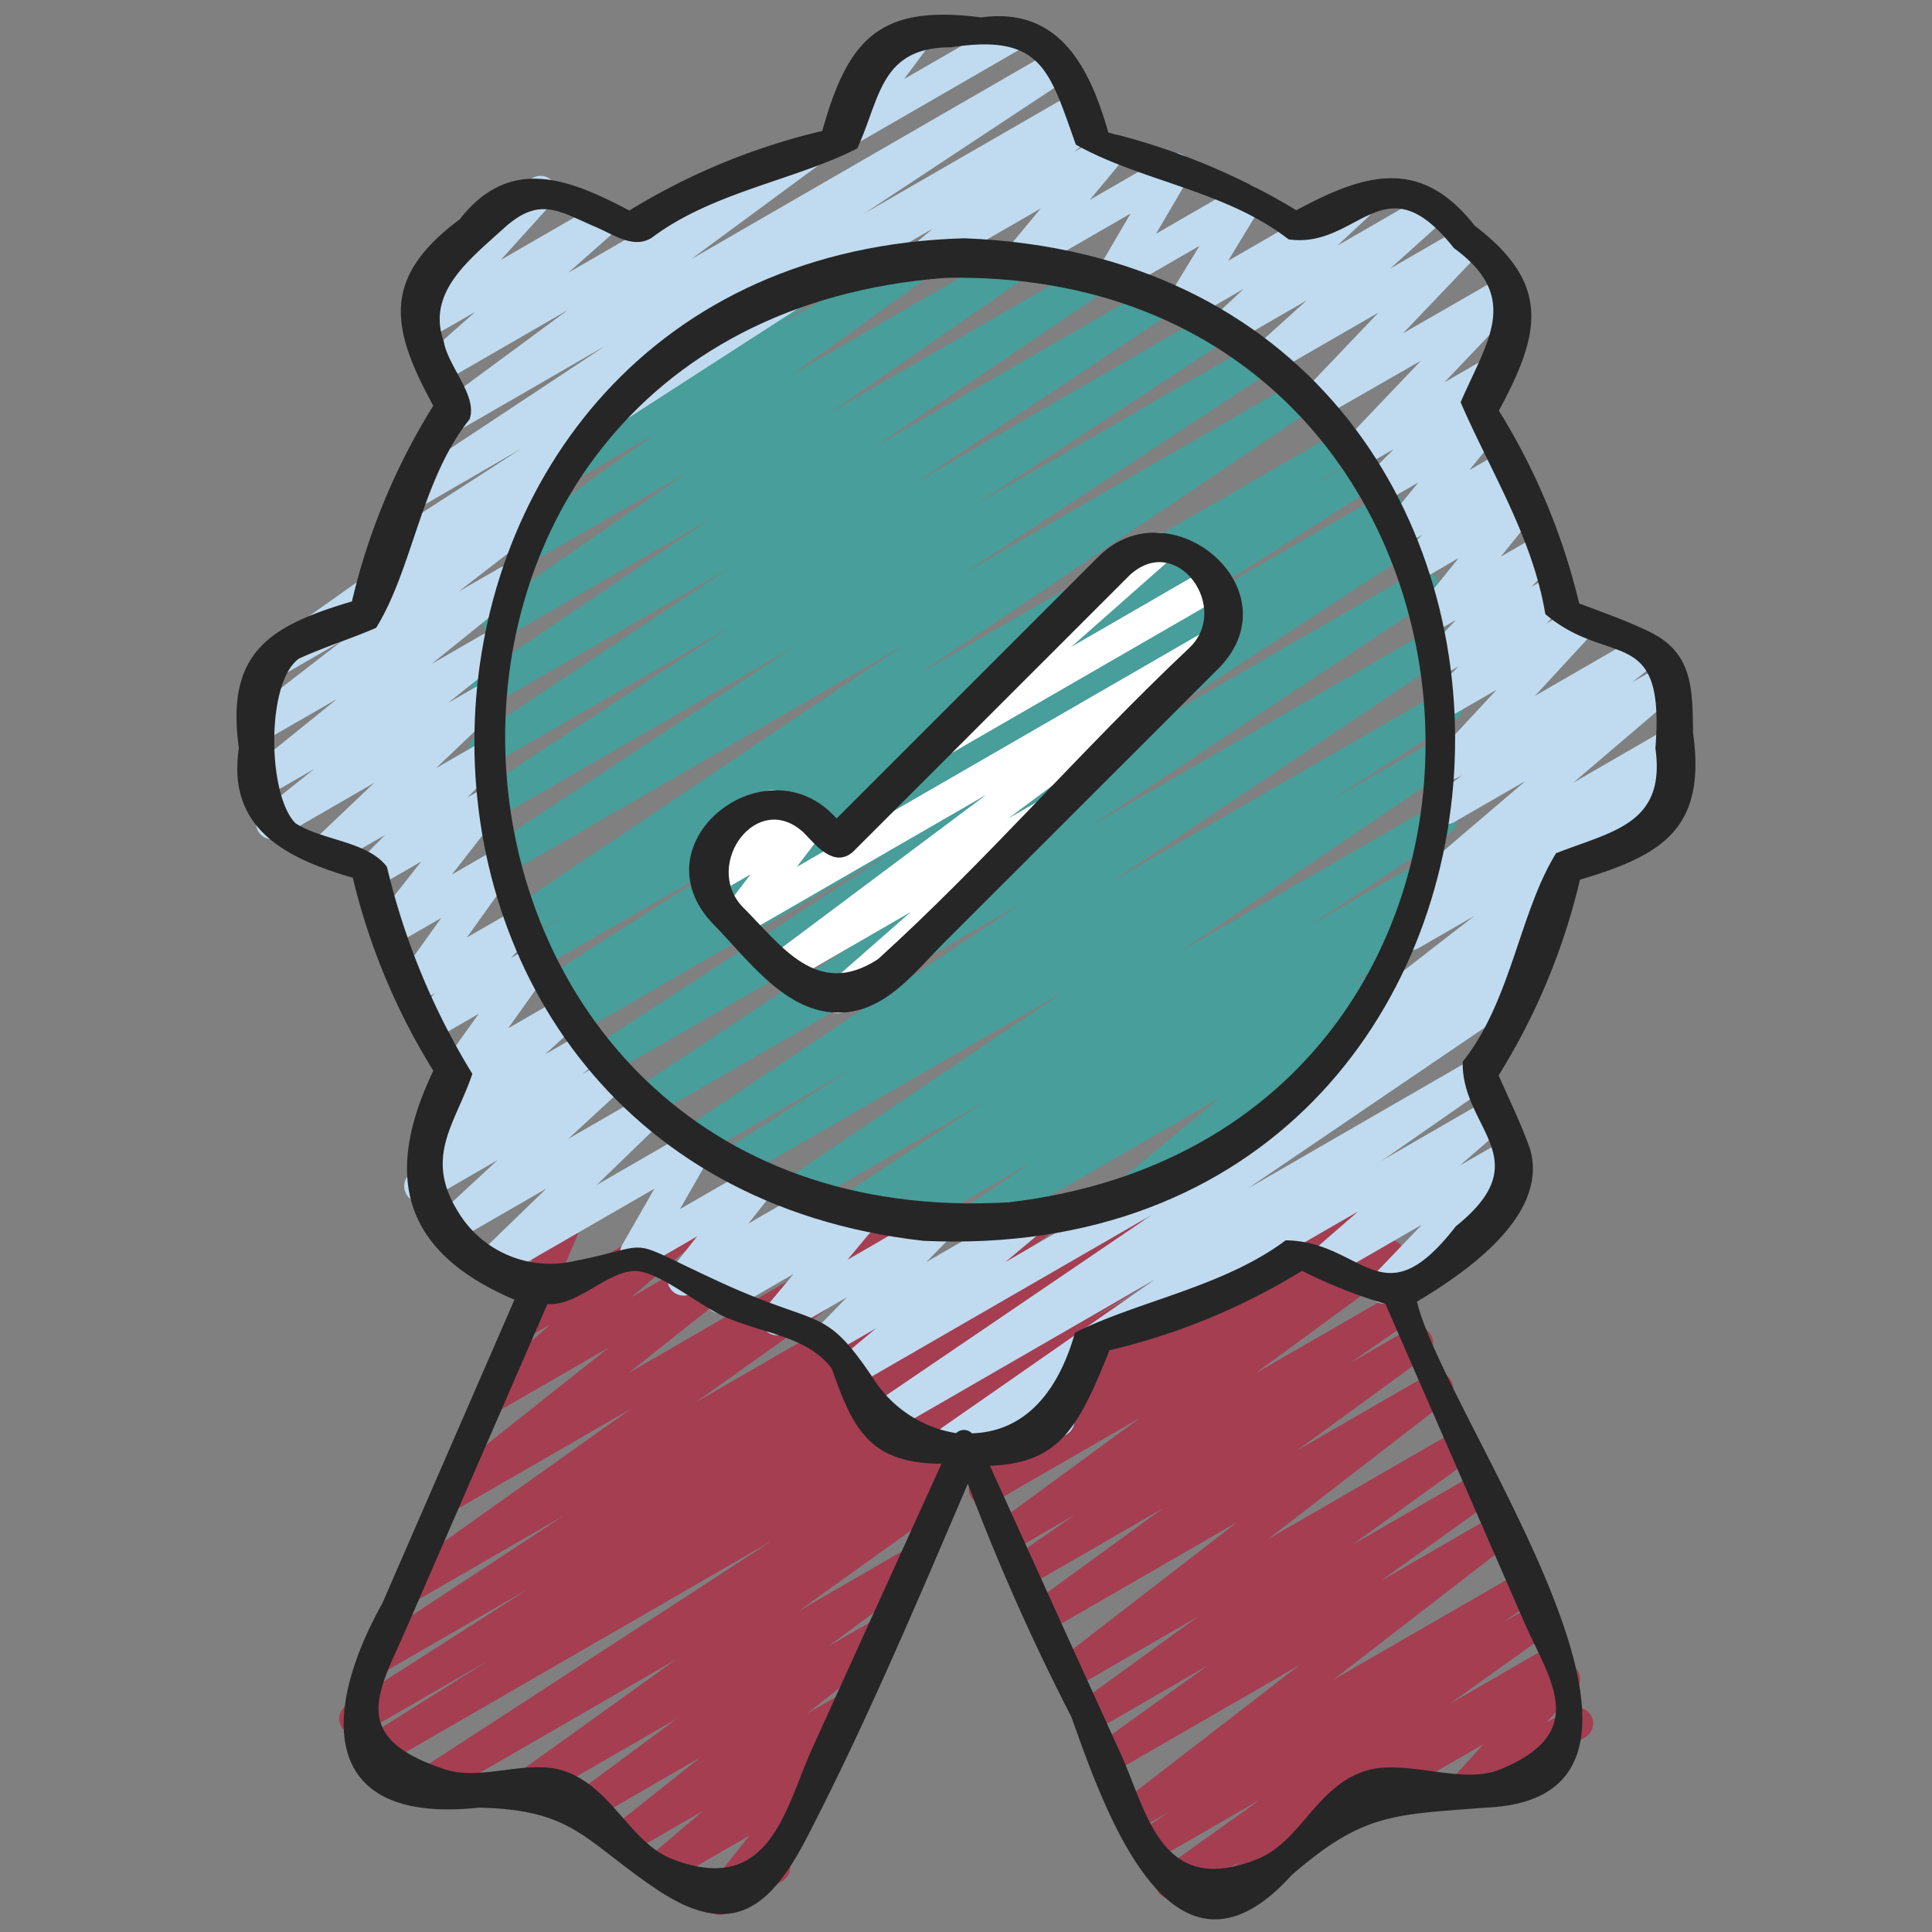 <svg xmlns="http://www.w3.org/2000/svg" id="Icons" height="512" viewBox="0 0 60 60" width="512"><rect x="0" y="0" width="60" height="60" fill="#808080" stroke="none"/><path d="m30.175 38.464a.5.5 0 0 1 -.281-.914l2.192-1.487-3.822 2.208a.5.5 0 0 1 -.523-.852l.7-.453-1.74 1a.5.5 0 0 1 -.525-.85l4.372-2.887-5.558 3.209a.5.5 0 0 1 -.53-.846l8.564-5.791-9.963 5.751a.5.5 0 0 1 -.519-.854l3.914-2.508-4.586 2.649a.5.5 0 0 1 -.528-.849l10.414-6.962-11.438 6.6a.5.5 0 0 1 -.526-.85l10.621-7.04-11.4 6.582a.5.5 0 0 1 -.523-.851l9.262-6.034-9.732 5.621a.5.5 0 0 1 -.515-.858l.216-.134-.257.148a.5.5 0 0 1 -.519-.855l6.179-3.94-6.3 3.637a.5.5 0 0 1 -.515-.857l1.253-.784-1.17.676a.5.5 0 0 1 -.529-.848l12.17-8.181-12.281 7.089a.5.5 0 0 1 -.525-.85l9.473-6.238-9.284 5.36a.5.5 0 0 1 -.524-.851l7.754-5.08-7.356 4.244a.5.5 0 0 1 -.527-.848l7.9-5.252-7.291 4.206a.5.5 0 0 1 -.53-.847l7.218-4.876-6.32 3.649a.5.5 0 0 1 -.535-.844l6.149-4.258-4.826 2.787a.5.5 0 0 1 -.543-.838l4.337-3.125-2.312 1.335a.5.5 0 0 1 -.553-.831l2.6-1.975a.5.5 0 0 1 .012-.859l4.677-2.7a.5.5 0 0 1 .552.831l-.947.72 4.062-2.345a.5.5 0 0 1 .543.838l-4.331 3.12 6.8-3.925a.5.5 0 0 1 .534.844l-6.159 4.264 8.037-4.64a.5.5 0 0 1 .53.847l-7.216 4.874 8.665-5a.5.5 0 0 1 .528.848l-7.9 5.252 9.049-5.223a.5.5 0 0 1 .525.85l-7.745 5.074 8.616-4.974a.5.5 0 0 1 .525.851l-9.478 6.243 10.279-5.934a.5.5 0 0 1 .529.848l-12.165 8.179 13-7.5a.5.5 0 0 1 .516.856l-1.248.78 1.35-.779a.5.5 0 0 1 .519.854l-6.186 3.939 6.349-3.665a.5.5 0 0 1 .515.857l-.212.132.152-.088a.5.5 0 0 1 .522.852l-9.262 6.035 9.341-5.393a.5.5 0 0 1 .526.85l-10.627 7.043 10.584-6.11a.5.5 0 0 1 .528.849l-10.407 6.958 10.144-5.856a.5.5 0 0 1 .519.853l-3.925 2.515 3.432-1.982a.5.5 0 0 1 .53.847l-8.561 5.79 7.835-4.523a.5.5 0 0 1 .525.849l-4.373 2.887 3.455-1.994a.5.5 0 0 1 .523.851l-.934.608a.509.509 0 0 1 .558.217.5.5 0 0 1 -.144.679l-2.2 1.492.707-.409a.5.5 0 0 1 .567.819l-3.518 2.9a.5.5 0 0 1 .25.933l-4.676 2.7a.5.5 0 0 1 -.568-.818l3.215-2.645-7.476 4.317a.489.489 0 0 1 -.249.064z" fill="#479e9a"></path><path d="m42.734 56.018a.5.5 0 0 1 -.25-.933l5.84-3.371a.5.5 0 0 1 .621.768l-.916 1.01.679-.39a.5.5 0 1 1 .5.865l-3.437 1.983a.5.5 0 0 1 -.621-.768l.915-1.01-3.081 1.778a.5.5 0 0 1 -.25.068z" fill="#a53e51"></path><path d="m37.757 59.464a.5.5 0 0 1 -.286-.91l1.087-.76-1.934 1.116a.5.5 0 0 1 -.541-.839l3.052-2.183-3.251 1.877a.5.5 0 0 1 -.532-.845l.956-.655-.875.505a.5.5 0 0 1 -.556-.829l5.481-4.232-5.723 3.305a.5.5 0 0 1 -.542-.839l3.417-2.452-3.462 2a.5.5 0 0 1 -.543-.838l3.7-2.679-3.771 2.177a.5.5 0 0 1 -.555-.828l5.552-4.289-5.8 3.348a.5.5 0 0 1 -.544-.837l4.022-2.93-4.109 2.371a.5.5 0 0 1 -.535-.844l1.9-1.321-1.864 1.076a.5.5 0 0 1 -.546-.836l4.459-3.266-4.576 2.642a.5.5 0 0 1 -.535-.844l1.845-1.276-1.8 1.039a.5.5 0 1 1 -.5-.865l12.384-7.15a.5.5 0 0 1 .534.844l-1.836 1.271 1.954-1.127a.5.5 0 0 1 .546.835l-4.461 3.267 4.318-2.492a.5.5 0 0 1 .535.844l-1.905 1.322 1.848-1.067a.5.5 0 0 1 .544.836l-4.009 2.927 4.086-2.358a.5.5 0 0 1 .555.828l-5.554 4.291 5.777-3.335a.5.5 0 0 1 .543.838l-3.707 2.677 3.748-2.164a.5.5 0 0 1 .542.838l-3.414 2.452 3.443-1.989a.5.5 0 0 1 .556.828l-5.475 4.233 5.7-3.288a.5.5 0 0 1 .532.845l-.964.661.869-.5a.5.5 0 0 1 .541.839l-3.053 2.184 3.06-1.766a.5.5 0 0 1 .536.842l-8.448 5.905a.5.5 0 0 1 -.249.4l-1.908 1.1a.493.493 0 0 1 -.259.07z" fill="#a53e51"></path><path d="m22.352 59.469a.5.5 0 0 1 -.392-.812l1.315-1.651-2.522 1.456a.5.5 0 0 1 -.575-.813l1.648-1.406-2.091 1.206a.5.5 0 0 1 -.561-.824l2.579-2.049-3.1 1.791a.5.5 0 0 1 -.547-.834l2.912-2.158-4.465 2.575a.5.5 0 0 1 -.541-.839l4.971-3.567-7.633 4.406a.5.5 0 0 1 -.522-.851l11.139-7.246-12.362 7.136a.5.5 0 0 1 -.516-.855l4.057-2.554-3.858 2.228a.5.5 0 0 1 -.52-.854l5.632-3.605-4.433 2.558a.5.5 0 0 1 -.525-.85l6.069-3.99-4.59 2.65a.5.5 0 0 1 -.54-.84l7.219-5.129-5.447 3.145a.5.5 0 0 1 -.561-.825l5.325-4.226-3.427 1.977a.5.5 0 0 1 -.576-.811l2.186-1.88-.586.338a.5.5 0 0 1 -.711-.627l.877-2.081a.5.5 0 0 1 .042-.839l.557-.322a.5.5 0 0 1 .712.627l-.691 1.632 3.922-2.263a.5.5 0 0 1 .576.811l-2.185 1.879 4.666-2.693a.5.5 0 0 1 .561.824l-5.323 4.227 8.755-5.055a.5.5 0 0 1 .539.84l-7.216 5.13 10.345-5.973a.5.5 0 0 1 .525.851l-6.074 3.993 8.4-4.847a.5.5 0 0 1 .52.854l-5.62 3.6 7.709-4.457a.5.5 0 0 1 .517.856l-4.064 2.557 5.916-3.415a.5.5 0 0 1 .522.852l-11.147 7.251.092-.053a.5.5 0 0 1 .542.839l-4.969 3.565 3.289-1.9a.5.5 0 0 1 .548.834l-2.914 2.159 1.364-.787a.5.5 0 0 1 .561.824l-2.576 2.048.964-.557a.5.5 0 0 1 .575.813l-1.647 1.406.087-.05a.5.5 0 0 1 .641.744l-1.544 1.937a.5.5 0 0 1 .137.92l-1.694.98a.5.5 0 0 1 -.248.069z" fill="#a53e51"></path><g fill="#c0dbf0"><path d="m34.85 41.776a.5.5 0 0 1 -.25-.932l11.559-6.674a.5.5 0 0 1 .578.809l-1.4 1.218 1.35-.779a.5.5 0 0 1 .612.778l-1.749 1.829a.5.5 0 0 1 .211.932l-2.529 1.46a.5.5 0 0 1 -.611-.778l1.536-1.605-2.8 1.615a.5.5 0 0 1 -.578-.809l1.4-1.218-7.079 4.087a.494.494 0 0 1 -.25.067z"></path><path d="m39.73 34.983a.5.5 0 0 1 -.292-.906l2.416-1.735a.47.47 0 0 1 -.146-.142.5.5 0 0 1 .108-.675l3.973-3.081-1.733 1a.5.5 0 0 1 -.544-.837l.878-.637a.476.476 0 0 1 -.422-.212.5.5 0 0 1 .084-.669l3.325-2.836-2.214 1.277a.5.5 0 0 1 -.559-.825l.807-.636-.125.072a.5.5 0 0 1 -.616-.774l1.811-1.947-1.233.712a.5.5 0 0 1 -.6-.786l.652-.654-.222.128a.5.5 0 0 1 -.612-.777l.751-.79-.426.245a.5.5 0 0 1 -.639-.747l1.148-1.421-1.034.6a.5.5 0 0 1 -.614-.776l.507-.538-.374.216a.5.5 0 0 1 -.637-.748l.9-1.1-.976.563a.5.5 0 0 1 -.6-.787l.816-.814-.933.539a.5.5 0 0 1 -.613-.778l2.388-2.506-3.068 1.759a.5.5 0 0 1 -.613-.777l2.36-2.475-3.263 1.883a.5.5 0 0 1 -.584-.8l1.618-1.461-2.336 1.349a.5.5 0 0 1 -.591-.8l.971-.907-1.679.968a.5.5 0 0 1 -.676-.692l.982-1.613-2.485 1.436a.5.5 0 0 1 -.682-.685l1.028-1.755-3.191 1.842a.5.5 0 0 1 -.635-.752l1.037-1.248-3.405 1.965a.5.5 0 0 1 -.571-.816l.619-.52-3.617 2.088a.5.5 0 1 1 -.5-.865l8.563-4.944a.5.5 0 0 1 .571.815l-.622.523.884-.51a.5.5 0 0 1 .635.752l-1.037 1.248 2.406-1.389a.5.5 0 0 1 .682.686l-1.031 1.755 2.544-1.469a.5.5 0 0 1 .677.692l-.98 1.616 3.771-2.177a.5.5 0 0 1 .591.8l-.971.907 2.677-1.545a.5.5 0 0 1 .584.8l-1.62 1.457 2.146-1.242a.5.5 0 0 1 .613.778l-2.36 2.474 3.058-1.76a.5.5 0 0 1 .612.777l-2.387 2.506 1.235-.713a.5.5 0 0 1 .6.787l-.816.815.019-.011a.5.5 0 0 1 .637.748l-.9 1.1.98-.565a.5.5 0 0 1 .614.775l-.507.539.4-.232a.5.5 0 0 1 .63.107.5.5 0 0 1 .009.64l-1.148 1.422 1.092-.63a.5.5 0 0 1 .612.777l-.75.791.516-.3a.5.5 0 0 1 .6.786l-.653.653.832-.48a.5.5 0 0 1 .616.773l-1.803 1.954 3.259-1.881a.5.5 0 0 1 .559.826l-.8.633.92-.531a.5.5 0 0 1 .575.814l-3.325 2.837 2.834-1.637a.5.5 0 0 1 .544.837l-.49.356a.5.5 0 0 1 .461.871l-4.185 3.245a.509.509 0 0 1 .492.224.5.5 0 0 1 -.128.678l-.8.573a.5.5 0 0 1 .239.933l-7.845 4.527a.491.491 0 0 1 -.25.067z"></path><path d="m26.237 4.6a.5.5 0 0 1 -.4-.8l1.089-1.464a.489.489 0 0 1 -.224-.2.5.5 0 0 1 .183-.683l1.315-.768a.5.5 0 0 1 .624.1.5.5 0 0 1 .027.631l-.772 1.038 3.084-1.778a.5.5 0 1 1 .5.865l-5.176 2.988a.493.493 0 0 1 -.25.071z"></path><path d="m29.284 45.427a.5.5 0 0 1 -.286-.91l6.881-4.789-8.466 4.887a.5.5 0 0 1 -.531-.845l8.909-6.054-9.072 5.237a.5.5 0 0 1 -.571-.816l1.058-.884-1.089.628a.5.5 0 0 1 -.607-.782l.794-.813-1.927 1.114a.5.5 0 0 1 -.634-.752l.9-1.082-2.013 1.163a.5.5 0 0 1 -.6-.789l.216-.213-.768.443a.5.5 0 0 1 -.642-.742l.814-1.031-1.645.949a.5.5 0 0 1 -.683-.682l1-1.747-4.805 2.773a.5.5 0 0 1 -.6-.792l2.05-1.985-2.7 1.558a.5.5 0 0 1 -.589-.8l1.776-1.644-2.154 1.246a.5.5 0 0 1 -.567-.819l.629-.516a.5.5 0 0 1 -.477-.848l1.163-1.068a.473.473 0 0 1 -.393-.163.5.5 0 0 1 -.037-.627l1.249-1.748-1.328.767a.5.5 0 0 1 -.619-.772l.589-.639-.515.3a.5.5 0 0 1 -.657-.724l1.367-1.908-1.415.816a.5.5 0 0 1 -.644-.741l1.436-1.827-1.315.759a.5.5 0 0 1 -.6-.785l.794-.8-1.544.891a.5.5 0 0 1 -.6-.795l1.8-1.71-2.916 1.684a.5.5 0 0 1 -.562-.823l1.615-1.293-1.406.811a.5.5 0 0 1 -.564-.821l2.68-2.164-2.144 1.233a.5.5 0 0 1 -.556-.828l2.865-2.215-2.1 1.213a.5.5 0 0 1 -.539-.841l3.72-2.633a.488.488 0 0 1 -.133-.145.5.5 0 0 1 .155-.68l4.469-2.888-3.235 1.874a.5.5 0 0 1 -.526-.85l6.361-4.21-4.576 2.643a.5.5 0 0 1 -.547-.835l3.959-2.92-3.8 2.194a.5.5 0 0 1 -.581-.807l1.511-1.334-1.476.85a.5.5 0 0 1 -.62-.768l2.094-2.311a.49.49 0 0 1 -.211-.2.5.5 0 0 1 .183-.683l1.8-1.04a.5.5 0 0 1 .62.769l-1.603 1.774 3.027-1.747a.5.5 0 0 1 .581.808l-1.51 1.334 7.219-4.167a.5.5 0 0 1 .547.835l-3.956 2.917 11.215-6.475a.5.5 0 0 1 .525.85l-6.365 4.206 6.414-3.7a.5.5 0 0 1 .521.852l-15.091 9.734a.5.5 0 0 1 -.192.544l-1.688 1.194a.5.5 0 0 1 .306.9l-2.867 2.217 1.277-.736a.5.5 0 0 1 .564.821l-2.678 2.162 1.56-.9a.5.5 0 0 1 .562.823l-1.614 1.29.834-.481a.5.5 0 0 1 .594.794l-1.8 1.711 1.169-.674a.5.5 0 0 1 .6.785l-.794.8.3-.175a.5.5 0 0 1 .643.741l-1.422 1.825 1.174-.678a.5.5 0 0 1 .656.724l-1.364 1.908 1.342-.774a.5.5 0 0 1 .618.771l-.588.64.5-.286a.5.5 0 0 1 .656.723l-1.249 1.749 1.537-.887a.5.5 0 0 1 .588.8l-.974.893 1.159-.669a.5.5 0 0 1 .567.82l-.565.462.747-.43a.5.5 0 0 1 .589.8l-1.781 1.644 2.337-1.349a.5.5 0 0 1 .6.792l-2.052 1.987 2.905-1.677a.5.5 0 0 1 .6.079.5.5 0 0 1 .081.6l-1 1.748 2.3-1.326a.5.5 0 0 1 .642.742l-.818 1.034 1.9-1.1a.5.5 0 0 1 .6.789l-.215.212 1.059-.611a.5.5 0 0 1 .634.753l-.9 1.081 2.637-1.524a.5.5 0 0 1 .607.782l-.793.812 2.939-1.7a.5.5 0 0 1 .57.816l-1.058.885 15.9-9.178a.5.5 0 0 1 .531.846l-8.906 6.052 6.893-3.98a.5.5 0 0 1 .535.843l-12.184 8.48a.5.5 0 0 1 -.067.529l-.761.923a.493.493 0 0 1 .141.156.5.5 0 0 1 -.183.683l-1.32.762a.5.5 0 0 1 -.636-.751l.228-.276-1.856 1.071a.489.489 0 0 1 -.252.072z"></path></g><path d="m26.026 31.469a.5.5 0 0 1 -.33-.876l2.59-2.271-3.761 2.171a.5.5 0 0 1 -.549-.833l6.655-4.979-7.557 4.362a.5.5 0 0 1 -.647-.736l.882-1.152-1.006.58a.5.5 0 0 1 -.634-.112.5.5 0 0 1 0-.644l.449-.53a.5.5 0 0 1 -.055-.892l1.66-.958a.5.5 0 0 1 .631.755l-.068.082.692-.4a.5.5 0 0 1 .647.736l-.881 1.152 12.67-7.315a.5.5 0 0 1 .55.833l-6.652 4.978.876-.505a.5.5 0 0 1 .58.809l-4.445 3.895.01.017a.5.5 0 0 1 -.183.682l-1.875 1.082a.489.489 0 0 1 -.249.069z" fill="#fff"></path><path d="m29.2 23.515a.5.5 0 0 1 -.332-.875l4.813-4.249-.015-.026a.5.5 0 0 1 .183-.682l1.877-1.083a.5.5 0 0 1 .581.807l-3.036 2.681 4.22-2.437a.5.5 0 0 1 .5.866l-8.542 4.931a.489.489 0 0 1 -.249.067z" fill="#fff"></path><path d="m29.956 7.4c-19.509.534-20.624 28.957-1.277 31.135 21.177.97 22.39-30.311 1.277-31.135zm1.365 29.94c-19.489 1.13-21.449-27.223-1.959-28.711 18.603-.374 20.41 26.543 1.959 28.711z" fill="#262626"></path><path d="m34.1 17.3-8.119 8.119c-2.168-2.445-6.245.739-3.848 3.262 1.067 1.076 2.267 2.819 3.978 2.768 1.4-.043 2.3-1.259 3.2-2.164l8.589-8.585c2.286-2.442-1.583-5.641-3.8-3.4zm-6.833 12.488c-1.9 1.238-3-.423-4.224-1.643-1.207-1.308.469-3.624 1.914-2.29.391.405.948 1.109 1.533.6l8.586-8.585c1.467-1.373 3.176 1.022 1.848 2.262-3.297 3.108-6.314 6.627-9.657 9.656z" fill="#262626"></path><path d="m51.22 19.616c-.7-.338-1.447-.6-2.177-.876a20.344 20.344 0 0 0 -2.494-5.988c1.288-2.382 1.637-3.925-.748-5.74-1.687-2.155-3.425-1.622-5.543-.483a20.818 20.818 0 0 0 -5.837-2.414c-.577-2.015-1.514-3.908-3.951-3.574-3.135-.406-4.128.639-4.934 3.526a20.368 20.368 0 0 0 -5.992 2.471c-1.894-1-3.715-1.713-5.268.274-2.434 1.814-2.146 3.365-.821 5.788a20.3 20.3 0 0 0 -2.526 6.078c-2.582.764-3.923 1.595-3.51 4.559-.381 2.5 1.474 3.424 3.538 4.023a20.327 20.327 0 0 0 2.5 5.993c-1.457 3.047-1.164 5.547 2.52 7.11l-4.107 9.437c-1.911 3.417-1.95 6.876 3.006 6.337 2.958.071 3.247 1.012 5.518 2.538 2.366 1.589 3.552.559 4.7-1.675 1.819-3.526 3.4-7.272 4.963-10.921a68.486 68.486 0 0 0 3.214 7.238c1.013 2.826 3.113 9.048 6.847 4.912 2.231-1.93 3.149-1.865 6.036-2.092 7.441-.321-1.253-12.055-2.151-15.713 1.5-.891 4.111-2.678 3.515-4.736-.272-.778-.646-1.533-.976-2.291a20.3 20.3 0 0 0 2.526-6.078c2.582-.763 3.924-1.6 3.511-4.559-.017-1.391-.009-2.489-1.359-3.144zm-30.336 38.121c-1.332-.517-1.863-2.23-3.364-2.737-1.122-.38-2.56.316-3.677-.044-3.087-1-2.076-2.423-1.208-4.419l4.365-10.037c.949.06 1.838-1.011 2.726-1.03.784.028 2.012 1.109 2.848 1.455 1.279.529 2.481.586 3.253 1.566.651 1.846 1.144 2.96 3.412 2.967l-4.028 8.87c-.82 1.81-1.289 4.588-4.327 3.409zm25.691-2.781c-1.192.484-2.924-.349-4.167.04-1.532.481-2 2.187-3.355 2.737-3 1.215-3.423-1.452-4.246-3.264q-2.033-4.469-4.064-8.947c2.16-.089 2.739-1.16 3.714-3.588a20.292 20.292 0 0 0 5.977-2.467 15.833 15.833 0 0 0 2.592 1.028l4.317 9.9c.757 1.738 2.087 3.405-.768 4.561zm4.835-31.719c.332 2.358-1.339 2.576-3.084 3.26-1.141 1.844-1.393 4.585-2.9 6.475-.047 2.085 2.406 3.008-.214 5.112-2.3 2.967-2.86.468-5.283.435-1.942 1.45-4.559 1.875-6.544 2.867-.459 1.634-1.411 3.068-3.2 3.128a.347.347 0 0 0 -.491-.007 3.752 3.752 0 0 1 -2.59-1.723c-1.528-2.268-1.6-1.519-4.774-2.982-3.119-1.436-1.808-1.161-4.58-.621a3.335 3.335 0 0 1 -3.543-1.581c-1.042-1.7-.049-2.725.462-4.251a21.932 21.932 0 0 1 -2.652-6.43c-.612-.8-2-.811-2.836-1.349-.873-.859-.93-4.371.1-5.114.77-.356 1.612-.615 2.4-.958 1.142-1.842 1.393-4.586 2.9-6.475.266-.725-.672-1.644-.8-2.423-.545-1.521.8-2.54 1.863-3.508 1.118-1.016 1.711-.531 2.88-.032.541.231 1.158.683 1.722.32 1.887-1.42 4.458-1.786 6.376-2.77.718-1.544.7-3.144 2.916-3.141 2.839-.436 3.052.739 3.874 3.023 2.027 1.14 4.648 1.421 6.607 2.942 2.171.31 2.948-2.5 5.133.271 2.106 1.537 1.031 2.882.209 4.788.912 2.114 2.234 4.189 2.63 6.578 1.986 1.688 3.731.263 3.419 4.166z" fill="#262626"></path></svg>